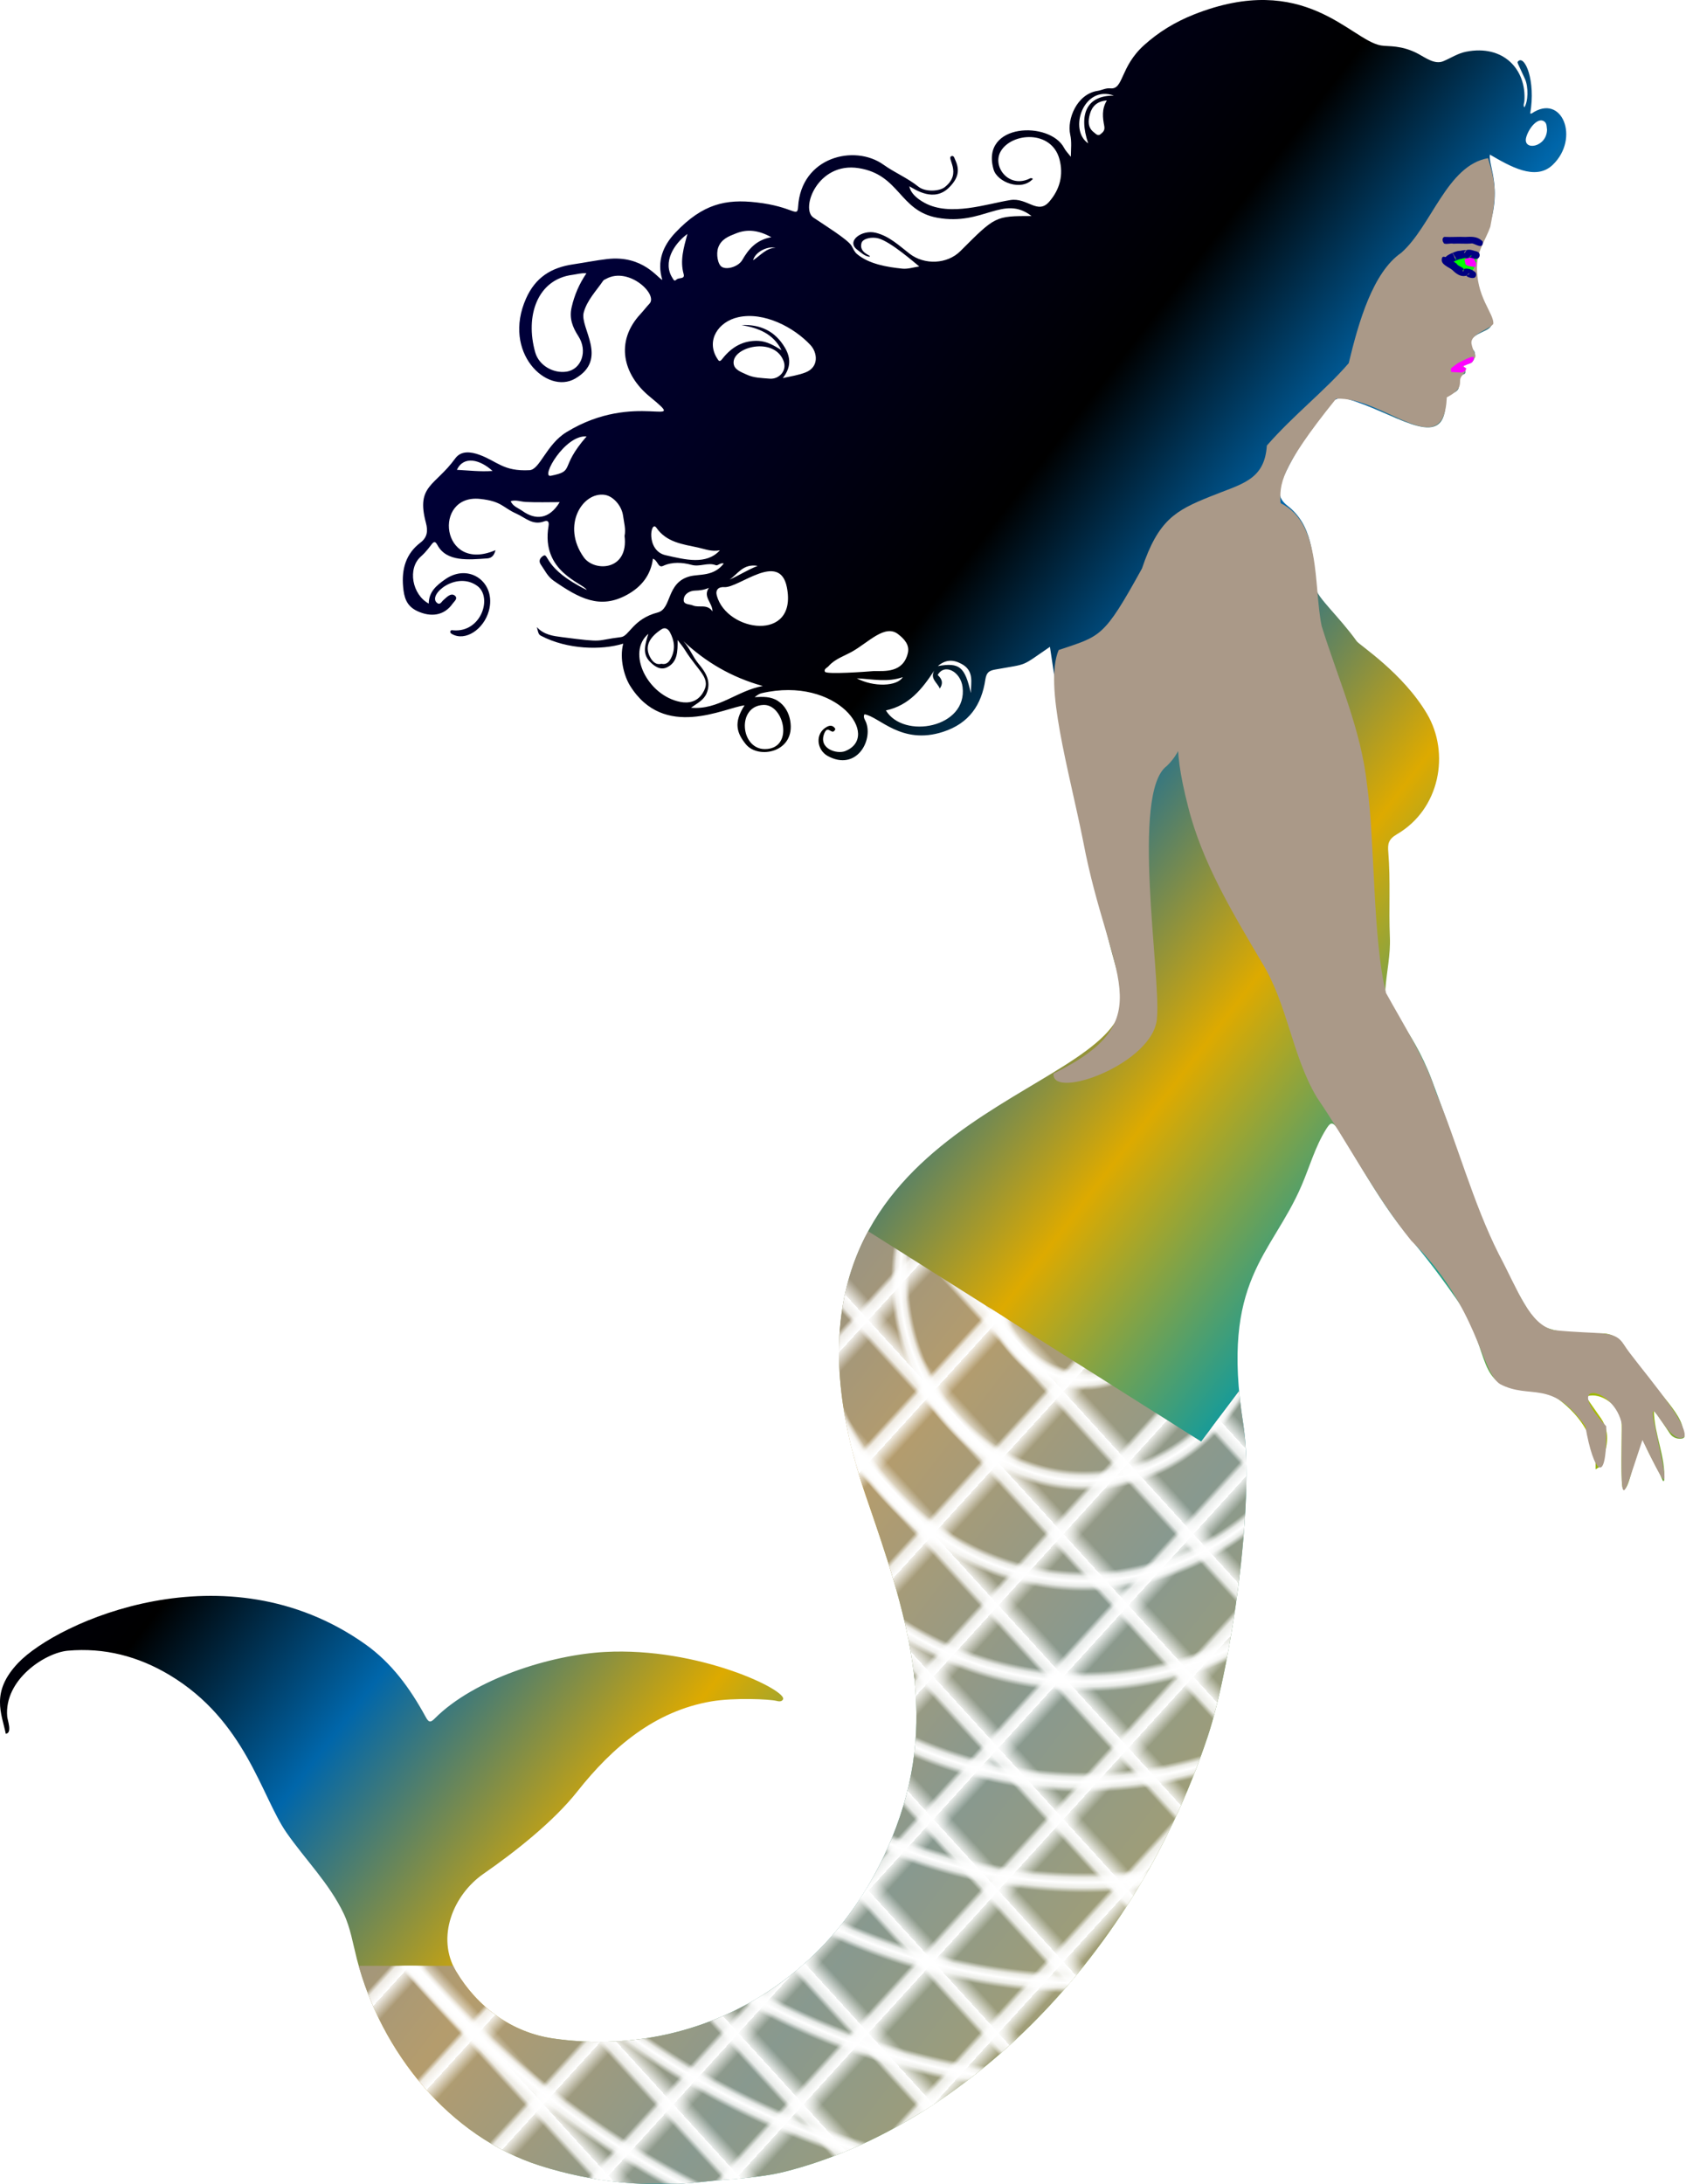 <?xml version="1.0" encoding="us-ascii"?>
<svg version="1.1"  xmlns="http://www.w3.org/2000/svg" xmlns:xlink="http://www.w3.org/1999/xlink" width="386" height="500" viewBox="0 0 3860 5000">
<title>PhishNet</title>
<style id="reStyle">
path { fill-rule:evenodd; stroke-width:0; stroke:none; }
.space { fill:none; stroke-width:0; stroke:none; }

.r { filter: url(#r); }
.g { filter: url(#g); }
.b { filter: url(#b); }
.r0 { fill:#ffffff; filter:url(#r); }

.mm { fill:url(#mm); }
.f1 { fill:#aa9988; }
.f4 { fill:#00ff00; }
.f5 { fill:#ff00ff; }
.f7 { fill:#000080; }
.f8 { fill:#f9f9f9; }

.fn { fill:#aa9988; fill-opacity:.8; }
.fn0 { fill:url(#radii); filter:url(#z); }
.fn1 { fill:url(#xzaxis); filter:url(#z); }
.fn2 { fill:url(#zxaxis); filter:url(#z); }

</style>
  <defs>
    <linearGradient id='bg' x1='0' x2='0' y1='0' y2='100%'>
      <stop stop-color='#3d6ca0' offset='0%' />
      <stop stop-color='#2d3c30' offset='30%' />
      <stop stop-color='#2d3c30' offset='40%' />
      <stop stop-color='#2d3c30' offset='60%' />
      <stop stop-color='#78825c' offset='70%' />
      <stop stop-color='#78825c' offset='100%' />
    </linearGradient>

    <linearGradient id='mm' x1='0' x2='100%' y1='0' y2='100%'>
      <stop stop-color='#000000' offset='0%' />
      <stop stop-color='#008800' offset='3%' />
      <stop stop-color='#000044' offset='5%' />
      <stop stop-color='#000000' offset='7%' />
      <stop stop-color='#003300' offset='13%' />
      <stop stop-color='#000055' offset='15%' />
      <stop stop-color='#000000' offset='42%' />
      <stop stop-color='#0066aa' offset='50%' />
      <stop stop-color='#ddaa00' offset='60%' />
      <stop stop-color='#0099aa' offset='70%' />
      <stop stop-color='#aabb00' offset='80%' />
      <stop stop-color='#0077bb' offset='90%' />
      <stop stop-color='#00cccc' offset='100%' />
    </linearGradient>

<filter id="r" x="0" y="0" width="1" height="1"><feColorMatrix type="matrix" values="1 0 0 0 0  0 0 0 0 0  0 0 0 0 0  0 0 0 1 0"/></filter>
<filter id="g" x="0" y="0" width="1" height="1"><feColorMatrix type="matrix" values="0 0 0 0 0  0 1 0 0 0  0 0 0 0 0  0 0 0 1 0"/></filter>
<filter id="b" x="0" y="0" width="1" height="1"><feColorMatrix type="matrix" values="0 0 0 0 0  0 0 0 0 0  0 0 1 0 0  0 0 0 1 0"/></filter>

<filter id="z" x="0" y="0" width="1" height="1"><feColorMatrix type="matrix" values=".05 0 0 0 0  0 .1 0 0 0  0 0 .1 0 0  0 0 0 1 0"/></filter>

  <linearGradient id='yaxis' spreadMethod="repeat"  x1="45%" x2="55%">
      <set attributeName="x1" attributeType="XML" to="46%"
	   begin="cl0.click" />
      <set attributeName="x1" attributeType="XML" to="47%"
	   begin="cl1.click" />
      <set attributeName="x1" attributeType="XML" to="48%"
	   begin="cl2.click" />
      <set attributeName="x1" attributeType="XML" to="49%"
	   begin="cl3.click" />
      <set attributeName="x2" attributeType="XML" to="54%"
	   begin="cl0.click" />
      <set attributeName="x2" attributeType="XML" to="53%"
	   begin="cl1.click" />
      <set attributeName="x2" attributeType="XML" to="52%"
	   begin="cl2.click" />
      <set attributeName="x2" attributeType="XML" to="51%"
	   begin="cl3.click" />

    <stop stop-color='#ffffff' stop-opacity='0' offset='0' />
    <stop stop-color='#ffffff' stop-opacity='0' offset='.35'/>
    <stop stop-color='#ffffff' stop-opacity='.8' offset='.4'/>
    <stop stop-color='#ffffff' stop-opacity='1' offset='.5' />
    <stop stop-color='#ffffff' stop-opacity='.8' offset='.5' />
    <stop stop-color='#ffffff' stop-opacity='0' offset='.65' />
    <stop stop-color='#ffffff' stop-opacity='0' offset='1' />
  </linearGradient>
  <linearGradient xlink:href='#yaxis' id='xzaxis' 
		  gradientTransform="rotate(45)"/>
  <linearGradient xlink:href='#yaxis' id='zxaxis' 
		  gradientTransform="rotate(-45)"/>
<!--      fx="64%" fy="18%" fr="17%"-->
<radialGradient id="radia" spreadMethod="reflect" r=".05">
     <set attributeName="r" attributeType="XML" to=".04"
	   begin="cl0.click" />
      <set attributeName="r" attributeType="XML" to=".03"
	   begin="cl1.click" />
      <set attributeName="r" attributeType="XML" to=".02"
	   begin="cl2.click" />
      <set attributeName="r" attributeType="XML" to=".01"
	   begin="cl3.click" />
  <stop stop-color="#ffffff" stop-opacity='1' offset="0" />
  <stop stop-color="#ffffff" stop-opacity='.8' offset=".1" />
  <stop stop-color="#ffffff" stop-opacity='0' offset=".2" />
  <stop stop-color="#ffffff" stop-opacity='0' offset="1" />
</radialGradient>
<radialGradient xlink:href='#radia' id='radii' cx='.8' cy='.1'/>


    <clipPath id="mmc">
      <path id="mermaid" d="M3852.744,3270.463c-6.042-44.495-89.533-114.906-128.253-180.782c-13.992-23.805-31.159-38.739-61.535-37.381   c-42.934,1.919-130.621,0.589-153.51-35.643c-118.897-188.212-153.176-337.526-231.897-545.751   c-45.696-120.853-108.759-168.236-105.792-207.273c2.997-39.41,11.994-77.656,10.28-118.315   c-2.728-64.725,1.729-129.849-3.602-194.698c-1.487-18.081-0.425-29.138,19.831-40.938   c98.576-57.421,121.859-185.89,68.634-275.843c-55.422-93.668-154.352-157.027-160.73-165.951   c-39.371-55.09-91.29-101.289-92.97-120.029c-7.08-78.997-8.741-146.178-65.772-190.374   c-19.463-15.084-20.733-30.734-14.605-50.692c11.922-38.818,78.679-149.65,114.239-184.425   c10.624-10.39,21.887-13.321,36.576-9.247c104.484,28.981,213.662,117.029,225.133,22.985   c1.933-15.837-4.766-28.526,14.271-35.108c8.013-2.77,16.88-6.717,17.072-16.433   c0.235-11.883-1.586-23.55,12.989-28.701c1.193-0.421,2.537-4.723,1.829-5.577   c-13.504-16.291,3.046-15.145,10.83-18.48c10.347-4.433,15.102-22.811,7.373-30.492   c-8.988-8.934-7.707-23.743,2.526-31.218c22.891-16.722,52.707-13.905,35.358-51.991   c-12.088-26.536-53.074-88.936-18.283-159.752c56.694-115.399,13.163-178.537,18.416-204.346   c44.355,25.541,103.945,61.587,143.762,23.346c62.939-60.451,21.234-164.773-47.936-117.806   c-0.748,0.508-2.035,0.222-3.644,0.353c13.122-75.534-12.563-134.271-27.373-119.833   c-3.436,3.349-2.537,0.866,15.459,40.86c8.144,18.098,7.301,52.096-1.602,64.876   c-3.081-4.993-0.103-9.892,0.225-14.706c4.915-72.093-47.971-129.582-133.438-112.7   c-19.65,3.881-34.253,14.225-52.199,21.722c-19.579,8.173-40.638-7.867-56.976-16.634   c-39.234-21.051-68.767-16.487-85.636-19.384c-69.606-11.957-174.628-172.042-429.209-70.573   c-41.88,16.692-79.622,39.49-113.251,69.817c-55.641,50.177-46.653,102.379-77.355,98.908   c-10.028-1.134-19.265,4.25-28.964,5.717c-47.848,7.237-70.641,65.199-62.778,100.289   c3.665,16.355,1.66,32.447,1.414,50.631c-6.202-8.01-11.876-13.463-15.313-20.077   c-32.554-62.655-192.622-57.349-161.517,49.335c8.415,28.863,63.539,50.6,90.046,21.258   c-4.887-3.329-7.558-0.475-10.505,0.772c-46.614,19.731-82.912-29.707-63.288-63.71   c24.958-43.243,116.407-49.639,134.493,17.904c9.629,35.96,1.01,68.96-23.129,97.055   c-26.758,31.144-50.092-9.747-89.424-3.452c-53.624,8.582-137.516,38.213-195.932,6.527   c-20.554-11.149-32.697-24.107-35.217-38.092c14.104,7.706,56.405,37.274,90.978,2.831   c21.059-20.98,25.206-39.507,14.038-63.359c-1.793-3.83-2.879-10.261-8.391-8.538   c-12.987,4.064,25.705,38.575-15.395,70.964c-12.857,10.133-44.978,11.444-60.37-0.935   c-24.836-19.975-54.288-31.976-80.083-50.413c-66.258-47.358-188.547-17.809-195.376,96.21   c-1.608,26.834-9.84-0.14-95.654-9.875c-69.145-7.844-122.335,2.705-185.306,69.175   c-28.053,29.612-43.188,65.65-29.909,108.083c-9.333-1.71-43.303-57.221-126.334-47.569   c-25.94,3.015-52.039,8.314-78.082,12.15c-49.982,7.361-86.211,29.971-107.664,78.322   c-54.821,123.553,47.71,220.606,112.447,183.23c77.428-44.704,10.156-116.496,19.633-151.28   c7.761-28.486,28.528-49.248,44.565-72.794c1.403-2.061,4.495-3.03,6.89-4.346   c51.482-28.305,119.258,35.632,99.175,56.818c-7.226,7.623-13.558,16.089-20.705,23.793   c-58.811,63.393-39.622,138.789,20.593,188.523c95.596,78.96-31.456-15.47-190.2,81.956   c-45.909,28.174-60.704,85.715-84.377,86.973c-59.87,3.183-73.698-20.226-114.321-35.095   c-19.929-7.295-42.452-10.19-55.795,8.229c-46.103,63.643-90.102,61.344-67.137,147.104   c4.925,18.393,3.644,33.292-12.534,45.614c-33.614,25.603-43.26,60.933-39.585,101.294   c2.129,23.377,7.051,43.411,32.163,55.263c31.419,14.83,61.894,10.625,81.126-16.887   c3.671-5.252,12.915-11.749,5.16-18.304c-9.539-8.063-21.072,6.072-25.841,9.787   c-4.734,3.687-8.04,13.435-15.931,5.921c-19.686-18.743,45.445-72.501,92.913-38.162   c35.515,25.691,9.641,106.692-54.19,101.838c-2.62-0.2-5.976-1.34-7.217,2.013   c-1.161,3.139,1.29,5.096,3.827,6.538c30.524,17.349,72.654-10.867,84.302-53.331   c17.683-64.472-45.08-110.726-100.238-71.885c-19.226,13.539-37.35,28.263-37.423,55.41   c-38.002-20.457-49.075-80.149-18.145-107.622c27.289-24.238,28.126-44.479,38.283-25.879   c20.908,38.286,70.643,33.176,114.058,30.074c9.488-0.678,15.562-6.436,18.581-18.862   c-125.505,54.141-144.199-128.827-35.337-117.301c50.025,5.298,51.686,19.722,83.056,33.692   c20.576,9.164,37.55,27.603,63.612,17.751c8.098-3.062,11.896,0.267,10.147,10.568   c-17.892,105.386,79.265,130.495,87.415,146.37c-100.203-49.135-86.003-86.649-99.89-77.89   c-6.073,3.83-11.362,11.088-5.195,19.796c9.097,12.847,15.283,27.233,29.428,37.014   c58.521,40.466,106.008,66.294,168.108,32.096c32.666-17.99,54.134-44.591,59.143-82.576   c11.382,4.017,11.682,21.942,23.075,16.596c21.1-9.901,44.849-8.066,65.13-2.495   c19.606,5.386,37.282-6.333,55.682,0.788c5.105,1.976,10.073-6.416,18.271-3.874   c-23.364,30.447-55.977,23.58-77.837,29.411c-54.374,14.505-40.563,74.163-73.387,82.722   c-56.821,14.816-65.133,54.078-84.042,56.374c-61.823,7.501-33.355,13.308-134.929,0.067   c-19.925-2.597-41.301-4.974-57.688-22.973c3.682,14.935,4.001,17.013,9.942,20.105   c60,31.22,137.435,33.216,187.791,17.762c-9.177,35.038,2.775,75.475,15.305,95.773   c77.684,125.848,216.663,50.897,262.452,45.453c-26.049,39.877-17.398,63.909,2.992,89.109   c28.473,35.189,114.143,18.825,101.548-54.043c-3.097-17.917-12.102-34.638-28.167-45.107   c-16.028-10.445-34.571-9.841-53.244-8.693c5.156-3.95,10.182-7.739,15.785-9.035   c173.861-40.227,274.533,99.857,191.302,132.588c-18.96,7.455-61.971-5.599-47.55-40.867   c7.988-19.535,16.284,3.454,23.345-6.225c1.279-1.752,2.635-3.155,0.697-5.633   c-4.991-6.38-11.155-6.71-18.19-2.948c-27.963,14.952-23.582,53.007,2.21,66.975   c64.674,35.026,103.857-34.714,87.466-77.237c-2.191-5.683-7.396-11.529-3.699-18.397   c34.254,5.256,84.37,71.205,180.055,40.15c59.87-19.43,88.062-61.893,96.736-119.607   c2.569-17.09,9.282-20.58,23.005-23.066c77.099-13.968,55.837-4.707,124.893-51.915   c5.872,38.187,10.831,74.386,17.096,110.358c12.952,74.369,45.899,143.766,54.499,219.324   c5.615,49.337,27.828,95.485,27.776,146.2c-0.024,23.316,2.675,46.954,7.032,69.896   c42.965,226.208,81.299,247.269,46.092,308.083c-113.94,196.803-852.075,282.832-572.818,1093.035   c90.748,263.286,167.354,491.023,68.147,755.291c-133.242,354.921-456.98,530.648-784.646,483.578   c-95.519-13.722-174.176-72.076-222.897-154.029c-46.053-77.464-6.657-174.81,63.003-223.127   c72.145-50.044,160.22-119.522,214.663-188.373c80.795-102.178,177.925-184.346,307.457-206.302   c51.664-8.757,133.293-5.025,148.386-1.099c5.705,1.485,12.248,2.195,15.122-3.451   c10.329-20.283-192.504-120.109-407.99-108.517c-122.112,6.569-299.08,61.074-389.82,152.754   c-10.67,10.781-14.333,6.917-20.761-4.843c-35.181-64.355-77.397-122.911-138.471-166.058   c-319.387-225.637-705.318-50.209-794.125,43.292c-63.719,67.09-37.684,115.782-28.311,162.16   c15.254-1.448,4.012-31.101,3.282-39.316c-7.532-84.74,87.002-146.258,138.797-150.871   c83.699-7.453,161.264,12.843,232.793,55.659c174.315,104.344,210.317,278.32,267.966,361.034   c43.38,62.243,97.851,116.02,130.689,184.842c15.392,32.259,21.221,69.202,30.284,104.329   c54.955,212.982,211.699,406.711,418.845,472.795c120.459,38.429,249.086,51.341,374.739,37.005   c62.048-7.079,125.985-7.876,186.967-23.303c384.496-97.27,788.771-461.05,967.108-995.169   c53.255-159.501,109.371-539.783,81.417-717.682c-51.765-329.438,64.469-383.267,133.798-544.394   c18.479-42.947,30.903-88.457,55.946-128.631c18.347-29.432,17.752-15.437,92.449,106.572   c91.898,150.1,95.403,124.106,205.744,281.424c76.392,108.916,46.107,188.135,132.393,205.414   c30.518,6.111,74.052,3.869,101.456,24.404c53.978,40.448,87.273,94.464,85.063,160.539   c10.746-6.567,11.434-6.336,13.043-11.128c11.845-35.288,23.287-70.699-0.71-105.747   c-31.627-46.193-38.389-49.995-25.627-51.808c32.963-4.683,71.814,28.432,72.949,62.491   c0.986,29.603-3.353,149.418,3.674,151.573c14.756,4.527,22.649-75.43,44.612-115.567   c12.575,36.012,32.914,64.009,45.753,95.883c0.706,1.753,3.322,1.309,3.44-0.578   c3.43-55.012-23.008-105.308-23.632-159.211c2.446-0.038,36.527,51.931,36.753,52.273   c7.012,10.607,20.158,13.279,28.612,11.087C3861.791,3290.18,3853.788,3278.145,3852.744,3270.463z M3494.232,314.054   c5.69-20.007,25.05-44.58,39.682-37.001c8.113,4.202,6.79,13.2,7.919,19.78   C3541.108,338.286,3485.087,346.211,3494.232,314.054z M1308.712,703.379c-5.93,25.864,2.407,46.061,15.567,66.445   c21.628,33.5,7.225,75.666-27.338,80.929c-30.056,4.577-63.026-14.113-71.528-43.993   c-23.766-83.531,4.788-167.491,85.595-177.659c9.641-1.214,19.292-4.488,31.586-3.508   C1325.722,650.513,1315.077,675.622,1308.712,703.379z M1046.046,1075.522c15.482-33.011,52.977-23.744,81.631,2.597   C1099.192,1080.096,1073.348,1076.915,1046.046,1075.522z M1196.121,1169.687c-9.511-6.769-21.833-10.35-26.959-22.442   c11.753-3.675,22.986,1.221,34.434,1.796c25.654,1.288,51.417,0.403,77.85,0.403   C1256.624,1190.208,1225.1,1190.312,1196.121,1169.687z M1260.965,1089.167c-24.01,4.835,32.088-94.198,82.009-90.127   C1278.789,1072.535,1318.345,1077.609,1260.965,1089.167z M1336.436,1275.624   c-51.688-72.855-2.418-150.859,48.511-142.756c18.763,2.985,38.496,24.508,41.606,48.152   c2.008,15.263,6.648,30.495,3.345,45.753C1439.693,1306.606,1360.758,1309.907,1336.436,1275.624z M1775.743,566.951   c-21.747,0.972-34.684,17.835-51.562,28.859C1728.344,578.292,1754.318,563.179,1775.743,566.951z M1644.293,566.781   c7.011-19.63,23.929-25.806,40.851-32.53c26.802-10.65,52.036-6.919,80.831,8.718   c-34.814,6.256-52.315,27.446-66.67,52.396c-8.183,14.221-33.688,22.971-46.336,15.847   C1643.164,605.689,1639.104,581.308,1644.293,566.781z M1573.764,535.549c-8.762,32.445-17.221,61.093-8.61,91.809   c3.509,12.518-11.38,7.431-16.392,12.593c-5.16,5.314-6.934-0.123-9.353-3.891   C1516.716,600.723,1542.529,558.407,1573.764,535.549z M1523.88,1270.953   c-46.069-10.467-34.337-81.968-21.034-62.778c23.147,33.39,60.182,37.628,95.206,45.198   c15.449,3.338,30.615,9.998,50.115,6.34C1617.143,1293.769,1569.167,1281.243,1523.88,1270.953z M1591.274,1351.996   c10.585-0.286,20.19-1.361,31.748-6.362c-14.485,20.586,8.069,33.633,8.224,54.059   c-12.263-18.208-30.514-7.549-45-13.754c-8.205-3.515-21.701-1.315-20.957-13.281   C1566.127,1359.184,1579.331,1352.32,1591.274,1351.996z M1514.326,1440.592c8.361-5.52,15.359-0.845,19.404,6.633   c10.339,19.11,13.019,38.731,2.667,59.13c-4.78,9.421-10.619,15.553-22.138,13.141   c-13.689,3.207-21.259-6.287-26.266-15.854C1474.318,1477.512,1489.723,1456.836,1514.326,1440.592z M1557.433,1606.752   c-75.536-14.8-123.521-113.266-73.013-155.85c-7.464,24.409-14.649,45.189,3.51,63.825   c10.552,10.829,23.925,19.85,38.4,13.199c24.773-11.383,25.275-35.951,25.027-62.827   c6.866,9.194,12.13,15.29,16.324,22.049c32.433,52.274,62.975,65.295,40.744,100.03   C1596.27,1606.17,1577.238,1610.633,1557.433,1606.752z M1747.856,1613.679   c47.808-1.855,70.774,101.189,2.977,101.069C1695.06,1714.649,1686.324,1616.065,1747.856,1613.679z    M1582.002,1620.078c14.606-10.478,29.718-17.659,36.051-33.678c10.814-27.352-2.836-47.868-19.099-67.362   c-13.261-15.895-20.009-35.891-34.388-51.299c51.306,47.748,109.299,82.43,181.888,102.677   C1687.641,1580.774,1644.574,1625.851,1582.002,1620.078z M1641.103,1363.515   c-3.567-13,3.548-20.492,17.049-19.494c33.214,2.457,126.792-83.378,143.349,0.378   C1826.477,1470.748,1664.079,1447.233,1641.103,1363.515z M1734.584,1295.409   c-24.87,9.819-43.415,22.438-64.222,31.316C1688.969,1314.313,1701.337,1289.612,1734.584,1295.409z    M1793.68,825.686c9.338,23.717-10.929,42.942-31.488,41.152c-17.641-1.537-36.243-1.497-53.026-9.452   c-12.425-5.889-28.411-10.799-29.632-25.796C1676.47,793.953,1771.792,770.092,1793.68,825.686z M1844.308,852.493   c-16.038,6.267-32.47,8.634-52.175,13.024c19.76-25.044,17.868-47.566,4.888-69.649   c-22.139-37.665-56.073-53.788-99.338-51.666c38.512,6.457,72.748,19.613,91.552,57.395   c-16.673-10.297-33.29-20.5-53.501-21.291c-34.34-1.344-60.856,14.324-81.312,40.321   c-6.9,8.769-8.289,6.797-13.053-0.95c-24.997-40.643,3.066-83.357,48.761-93.538   c58.526-13.039,127.392,22.764,165.596,63.992C1871.445,807.093,1875.638,840.25,1844.308,852.493z    M1888.637,1537.664c-2.901-6.328,4.972-8.888,8.372-12.769c14.663-16.736,36.078-23.133,54.579-33.676   c36.903-21.028,74.619-62.71,104.303-39.745c13.76,10.646,27.069,24.267,22.592,43.339   c-10.756,45.819-53.024,41.14-77.535,41.338C1984.6,1537.586,1891.725,1544.4,1888.637,1537.664z M1961.541,1552.783   c36.682,1.912,71.185,9.552,105.305-2.754C2054.292,1571.45,2000.16,1573.322,1961.541,1552.783z M2028.218,1626.269   c53.06-11.349,83.228-49.246,110.846-91.581c-10.626,19.035,6.903,27.556,12.563,41.605   c8.938-13.384,4.255-22.876-4.847-31.093c15.556-27.628,52.451-7.795,56.933,27.201   C2215.752,1666.388,2068.289,1692.778,2028.218,1626.269z M2222.66,1586.535   c-13.69-60.315-25.875-70.391-75.57-61.823c17.491-14.618,34.191-15.752,54.262-4.97   C2230.543,1535.422,2223.059,1561.968,2222.66,1586.535z M2198.598,574.933   c-29.96,29.942-82.004,32.145-115.965,5.982c-24.201-18.645-46.474-40.364-77.81-48.109   c-31.364-7.752-68.665,19.134-42.042,39.001c8.626,6.437,16.418,14.456,27.592,15.906   c8.09-2.544-24.98-7.385-17.964-31.56c2.911-10.027,23.647-14.707,38.924-10.372   c28.802,8.174,82.017,55.283,93.342,64.171c-12.995,1.857-26.265,6.358-38.928,5.037   c-33.723-3.519-75.823-10.086-103.676-33.434c-6.353-5.325-8.543-12.192-12.737-19.204   c-8.531-14.26-63.009-47.938-87.213-64.358c-29.966-20.329,9.873-127.962,103.696-113.119   c94.643,14.975,92.611,97.827,180.273,113.597c105.255,18.936,150.415-53.81,215.619-3.955   C2278.204,494.514,2278.784,494.797,2198.598,574.933z M2528.109,288.199c2.079,10.812-3.158,14.451-8.485,18.987   c-6.184,5.265-11.158-1.126-15.53-4.509c-14.33-11.086-12.83-26.875-8.93-41.306   c4.782-17.698,16.468-29.841,38.924-31.375C2521.894,249.79,2524.552,269.703,2528.109,288.199z M2491.305,328.122   c-45.678-30.951-10.515-134.54,58.953-109.261C2489.044,218.457,2468.501,259.896,2491.305,328.122z" />
	  </clipPath>

    <!-- ******************************************************* -->
    <g id="teach">
      <g class="teach">		  
	<use xlink:href="#mermaid"/>
	<g>
	  <path d="m 3406.737,362.056 c -94.186,16.736 -129.22,155.727 -198.78,216.766 -64.622,44.561 -97.354,157.405 -120.112,252.464 -53.914,62.821 -126.67,118.935 -187.47,188.718 -5.307,80.352 -59.058,87.709 -130.064,116.798 -78.93,31.721 -118.465,53.388 -155.872,164.645 -88.162,159.704 -93.775,153.86 -190.647,186.51 -34.122,80.509 23.23,273.107 56.354,439.356 59.328,312.891 183.927,405.647 -68.282,530.303 -4.901,62.476 233.023,-23.939 237.09,-129.029 8.589,-96.056 -60.09,-514.364 22.241,-575.025 79.375,-75.176 28.398,-210.622 104.756,-279.45 92.001,-59.487 185.003,-206.259 155.788,-324.378 -1.67,-39.08 -4.057,-74.624 127.123,-236.942 108.425,-5.932 246.577,151.424 253.544,-3.24 35.414,-18.312 29.335,-31.476 30.515,-40.416 1.837,-13.916 22.983,-18.526 5.657,-32.657 44.656,-22.789 26.775,-16.953 20.438,-49.218 -4.41,-22.452 39.069,-31.92 49.777,-45.624 2.888,-22.994 -41.096,-63.116 -36.977,-136.469 1.955,-34.817 19.925,-56.571 30.178,-86.15 15.414,-76.981 12.098,-100.684 -5.256,-156.962 z" class="f0 f1 f2 f3  "/>
	  <path d="m 2923.181,1147.849 c 104.045,41.808 82.992,189.813 102.689,285.263 37.354,120.626 90.755,237.571 104.005,364.265 18.077,126.064 12.406,350.419 43.163,475.339 34.116,62.342 93.33,156.978 113.031,223.793 50.319,120.627 86.312,257.339 145.245,374.132 45.3,85.256 69.868,160.765 125.87,174.229 109.268,11.069 139.216,-1.607 160.891,33.493 24.519,39.706 148.383,176.335 138.3,210.593 -34.917,23.784 -83.352,-109.821 -70.339,-35.66 35.061,163.285 38.167,173.885 -25.822,43.19 -49.036,146.538 -49.276,171.378 -46.83,-34.787 -15.81,-87.016 -141.15,-107.939 -36.043,3.2 2.635,144.455 -29.621,105.972 -47.663,0.227 -77.372,-110.387 -125.581,-59.903 -195.51,-96.787 -44.864,-29.504 -47.803,-174.976 -203.056,-328.106 -82.698,-101.957 -142.529,-220.471 -216.505,-328.516 -57.486,-97.37 -66.734,-213.841 -126.533,-309.862 -66.193,-112.609 -136.102,-227.588 -168.21,-356.155 -37.206,-145.31 -26.089,-194.987 3.633,-318.725 42.512,-93.575 79.488,-117.828 160.176,-189.702 5.17,-50.544 37.971,-130.049 39.508,-189.421 z" class="f0 f1 f2 f3  "/>
	</g>
<!--	<g><rect width="34.928658" height="220.71938" x="3677.9131" y="3309.3044" class="f0 f8 f2 f3  "/></g> -->
	<g transform="matrix(0.843,0,0,0.802,527.842,117.263)">
	  <path d="m 3382.319,577.708 c -9.58,-0.951 -18.276,4.688 -27.813,4.487 -7.176,2.076 -14.13,4.757 -21.687,4.569 -6.039,1.506 -10.168,7.043 -9.916,13.191 -1.915,5.071 -1.554,10.662 3.087,14.196 3.51,3.772 6.508,9.258 12.505,8.88 5.913,-0.249 11.389,3.038 16.012,6.436 7.74,1.997 17.791,-0.026 21.154,-8.132 2.934,-7.634 5.911,-13.954 8.157,-21.742 -0.461,-6.535 -9.427,-13.25 -6.333,-18.995 z" class="f0 f4 f2 f3  "/></g>
	<g>
	  <path d="m 3370.319,829.519 c 16.36,-26.38 -20.549,-3.567 -32.559,1.792 -17.699,13.234 -17.166,10.674 -15.257,20.208 27.643,1.022 22.994,3.634 34.729,-4.681 -15.633,0.414 13.855,-0.902 -9.539,-7.619 z" class="f0 f5 f2 f3  "/>
	  <path d="m 3352.892,593.934 c 0.806,3.554 1.312,7.221 2.382,10.682 1.528,2.733 4.481,3.472 7.022,4.242 3.777,1.021 7.672,1.196 11.498,1.821 1.299,0.46 3.269,1.706 4.196,-0.114 1.091,-2.552 1.238,-5.526 1.139,-8.331 0.193,-2.18 -1.416,-3.469 -2.13,-5.265 -1.055,-2.458 -1.889,-5.649 -4.385,-6.587 -3.062,-1.001 -6.257,0.031 -9.37,-0.048 -2.883,-0.206 -5.489,1.34 -8.06,2.606 -0.762,0.338 -1.528,0.662 -2.292,0.993 z" class="f0 f5 f2 f6  "/>
	</g><g class="g0  ">
	  <path d="m 3381.184,575.704 c -7.286,-1.553 -14.549,-5.345 -22.16,-3.675 -3.09,0.929 -6.916,4.22 -7.258,6.862 2.909,-0.012 4.317,-4.213 5.48,-6.076 -3.561,-0.491 -7.319,-0.187 -10.831,0.655 -3.935,0.995 -8.12,0.377 -11.936,2.013 -3.09,1.338 -6.839,1.754 -9.366,4.077 0.738,2.16 8.584,15.298 9.768,16.187 -1.837,-5.887 -5.962,-11.818 -9.521,-16.986 -4.406,2.264 -9.108,4.095 -13.056,7.126 -1.297,1.25 -4.368,4.615 -4.091,5.299 1.576,-0.969 5.9,-1.833 5.756,-2.721 -2.958,-0.653 -7.731,0.624 -5.615,4.565 1.106,2.584 0.741,6.996 2.568,8.48 4.101,-0.168 3.557,-7.858 -0.527,-6.584 -0.955,2.652 -0.041,5.688 -0.636,8.476 -0.792,2.117 0.915,4.459 3.176,3.265 -0.906,-0.574 3.106,-1.115 4.2,-1.501 3.863,-0.492 5.708,-4.357 9.278,-5.493 2.026,-1.587 6.679,-2.015 7.204,-4.044 -3.083,-6.534 -6.17,-13.068 -9.525,-19.468 2.925,6.882 6.224,13.596 9.348,20.389 3.209,-1.749 6.799,-3.015 10.331,-3.789 3.606,-0.315 7.004,-2.147 10.618,-2.098 3.67,1.037 8.518,0.688 10.534,-3.052 1.027,-0.996 4.068,-4.13 4.274,-2.732 -1.221,2.556 -5.636,5.282 -7.184,4.5 3.004,-0.405 5.929,0.855 8.842,1.432 4.082,1.202 8.845,3.345 12.826,0.69 4.519,-2.899 5.481,-10.193 1.187,-13.723 -1.062,-0.943 -2.337,-1.632 -3.683,-2.075 z" class="f0 f7 f2 f3  "/>
	  <path d="m 3374.58,621.092 c -6.326,-6.558 -28.146,-10.273 -25.223,0.982 8.074,-10.595 -10.761,-10.333 -14.677,-18.734 -8.092,-5.062 -15.429,-11.237 -22.574,-16.507 -2.748,4.742 -9.047,-3.925 -11.179,5.391 -2.739,13.585 15.518,18.71 24.06,25.74 7.982,8.065 18.304,16.082 30.499,13.588 4.154,0.233 11.529,-12.918 6.931,-3.027 -16.242,1.769 11.098,13.042 15.608,5.106 2.979,-4.061 1.484,-10.749 -3.445,-12.538 z" class="f0 f7 f2 f3  "/>
	  <path d="m 3391.333,550.075 c -10.094,-9.229 -24.131,-8.244 -36.636,-7.636 -15.919,-0.815 -31.858,0.725 -47.775,-0.175 -8.241,2.802 -1.901,15.871 -2.136,11.89 -0.956,7.77 16.511,1.723 22.384,3.648 14.503,-0.864 29.145,0.895 43.398,-0.643 8.488,1.976 24.901,14.23 24.169,-3.158 -0.501,-1.744 -1.8,-3.158 -3.404,-3.925 z" class="f0 f7 f2 f3  "/>
	</g>
      </g>
    </g>
    <path id="cc" 
	  d="M 1800,2700 L 2750,3300 2900,3100 2900,4999 800,4999 800,4500 1800,4500z" />

  </defs>
  <g>
    <rect x='0' y='0' width="3860" height="5000" class='space'/>

    <a id='cl0'><circle cx='200' cy='200' r='95' class='r0'/></a>
    <a id='cl1'><circle cx='200' cy='400' r='95' class='r0'/></a>
    <a id='cl2'><circle cx='200' cy='600' r='95' class='r0'/></a>
    <a id='cl3'><circle cx='200' cy='800' r='95' class='r0'/></a>
    

    <use xlink:href='#teach' class="mm"/>
    <use clip-path="url(#mmc)" xlink:href='#cc' class="fn"/>
    <use clip-path="url(#mmc)" xlink:href='#cc' class="fn0"/>
    <use clip-path="url(#mmc)" xlink:href='#cc' class="fn1"/>
    <use clip-path="url(#mmc)" xlink:href='#cc' class="fn2"/>
  </g>
</svg> 
